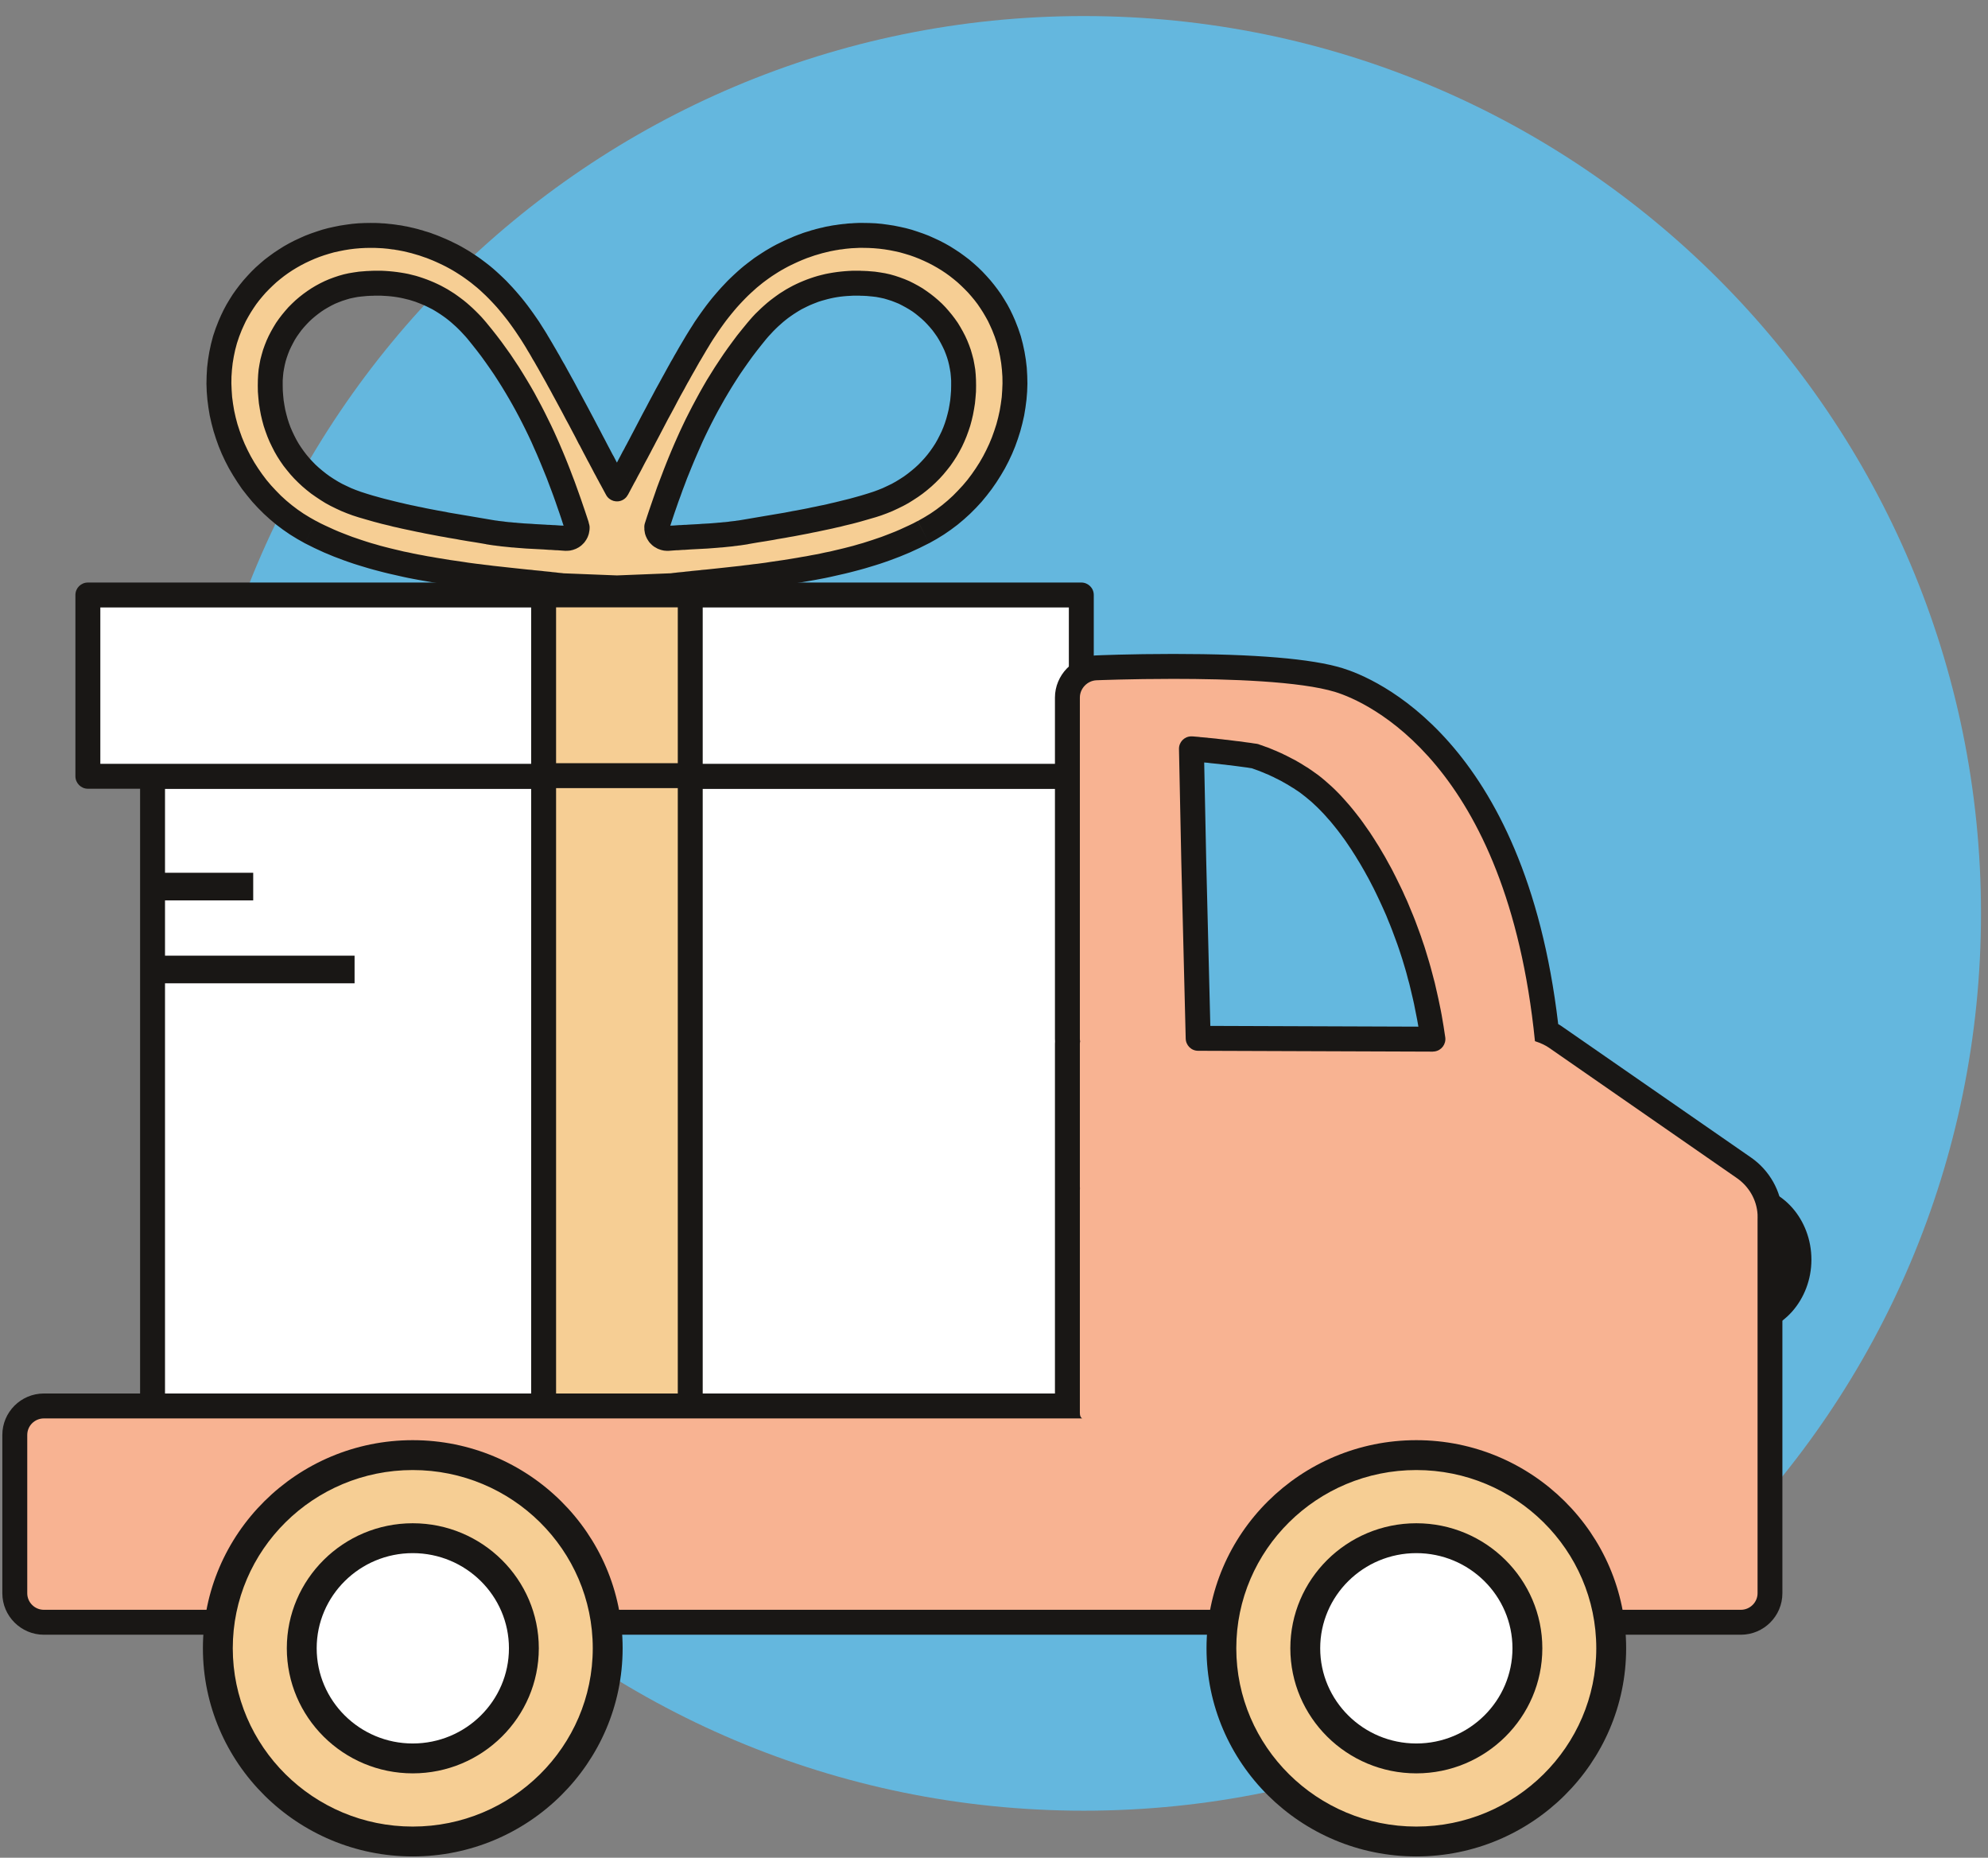 <?xml version="1.0" encoding="UTF-8"?>
<!DOCTYPE svg PUBLIC "-//W3C//DTD SVG 1.1//EN" "http://www.w3.org/Graphics/SVG/1.1/DTD/svg11.dtd">
<!-- Creator: CorelDRAW -->
<svg xmlns="http://www.w3.org/2000/svg" xml:space="preserve" width="213px" height="199px" version="1.1" style="shape-rendering:geometricPrecision; text-rendering:geometricPrecision; image-rendering:optimizeQuality; fill-rule:evenodd; clip-rule:evenodd"
viewBox="0 0 213 199"
 xmlns:xlink="http://www.w3.org/1999/xlink"
 xmlns:xodm="http://www.corel.com/coreldraw/odm/2003">
 <rect x="0" y="0" width="213" height="199" fill="#808080" stroke="none"/>
 <defs>
  <style type="text/css">
   <![CDATA[
    .fil4 {fill:none;fill-rule:nonzero}
    .fil2 {fill:#191715;fill-rule:nonzero}
    .fil0 {fill:#64B7DE;fill-rule:nonzero}
    .fil6 {fill:#64B8DF;fill-rule:nonzero}
    .fil3 {fill:#F6CE94;fill-rule:nonzero}
    .fil5 {fill:#F8B392;fill-rule:nonzero}
    .fil1 {fill:white;fill-rule:nonzero}
   ]]>
  </style>
 </defs>
 <g id="Warstwa_x0020_1">
  <g id="_2426377183104">
   <path class="fil0" d="M212.25 97.84c0,53.08 -43.04,96.12 -96.12,96.12 -53.08,0 -96.12,-43.04 -96.12,-96.12 0,-53.09 43.04,-96.12 96.12,-96.12 53.08,0 96.12,43.03 96.12,96.12z"/>
   <g>
    <polygon class="fil1" points="115.85,151.94 16.34,151.94 16.34,83.16 115.85,83.16 "/>
    <path id="_1" class="fil2" d="M16.34 150.6l99.51 0 0 2.67 -99.51 0 -1.33 -1.33 1.33 -1.34zm0 2.67c-0.73,0 -1.33,-0.6 -1.33,-1.33 0,-0.74 0.6,-1.34 1.33,-1.34l0 2.67zm1.34 -70.11l0 68.78 -2.67 0 0 -68.78 1.33 -1.34 1.34 1.34zm-2.67 0c0,-0.74 0.6,-1.34 1.33,-1.34 0.74,0 1.34,0.6 1.34,1.34l-2.67 0zm100.84 1.33l-99.51 0 0 -2.67 99.51 0 1.34 1.34 -1.34 1.33zm0 -2.67c0.74,0 1.34,0.6 1.34,1.34 0,0.73 -0.6,1.33 -1.34,1.33l0 -2.67zm-1.33 70.12l0 -68.78 2.67 0 0 68.78 -1.34 1.33 -1.33 -1.33zm2.67 0c0,0.73 -0.6,1.33 -1.34,1.33 -0.73,0 -1.33,-0.6 -1.33,-1.33l2.67 0z"/>
   </g>
   <g>
    <polygon class="fil1" points="115.85,83.15 9.42,83.15 9.42,63.73 115.85,63.73 "/>
    <path id="_1_0" class="fil2" d="M9.42 81.82l106.43 0 0 2.67 -106.43 0 -1.34 -1.34 1.34 -1.33zm0 2.67c-0.74,0 -1.34,-0.6 -1.34,-1.34 0,-0.73 0.6,-1.33 1.34,-1.33l0 2.67zm1.33 -20.76l0 19.42 -2.67 0 0 -19.42 1.34 -1.33 1.33 1.33zm-2.67 0c0,-0.74 0.6,-1.33 1.34,-1.33 0.74,0 1.33,0.59 1.33,1.33l-2.67 0zm107.77 1.34l-106.43 0 0 -2.67 106.43 0 1.34 1.33 -1.34 1.34zm0 -2.67c0.74,0 1.34,0.59 1.34,1.33 0,0.74 -0.6,1.34 -1.34,1.34l0 -2.67zm-1.33 20.75l0 -19.42 2.67 0 0 19.42 -1.34 1.34 -1.33 -1.34zm2.67 0c0,0.74 -0.6,1.34 -1.34,1.34 -0.73,0 -1.33,-0.6 -1.33,-1.34l2.67 0z"/>
   </g>
   <path class="fil3" d="M40.4 30.33c-0.58,0 -1.19,0.04 -1.8,0.1 -5.24,0.55 -9.48,5.07 -9.64,10.29 -0.2,6.37 3.57,11.5 9.83,13.41 4.31,1.31 8.84,2.07 13.22,2.8l0.3 0.05c2.01,0.33 4.07,0.44 6.06,0.55 0.75,0.04 1.5,0.08 2.24,0.14l0.08 0c0.59,0 1.08,-0.45 1.14,-1.02l0.01 -0.13 -0.05 -0.2c-1.99,-6.16 -5.01,-14.09 -10.66,-20.85 -2.85,-3.41 -6.46,-5.14 -10.73,-5.14zm51.4 0c-4.27,0 -7.88,1.73 -10.73,5.14 -5.65,6.76 -8.67,14.69 -10.66,20.85l-0.04 0.13 0 0.2c0.06,0.57 0.55,1.02 1.14,1.02l0.08 0c0.75,-0.06 1.49,-0.1 2.24,-0.14 1.99,-0.11 4.05,-0.22 6.06,-0.55l0.31 -0.05c4.37,-0.73 8.9,-1.49 13.21,-2.8 6.26,-1.91 10.03,-7.04 9.83,-13.41 -0.16,-5.22 -4.4,-9.74 -9.64,-10.29 -0.61,-0.06 -1.22,-0.1 -1.8,-0.1zm-31.52 32.41c-1.12,-0.12 -2.27,-0.24 -3.41,-0.36 -2.54,-0.26 -4.94,-0.51 -7.36,-0.86 -5.1,-0.74 -11,-1.77 -16.25,-4.52 -8.08,-4.24 -11.94,-14.17 -8.6,-22.13 2.45,-5.87 8.37,-9.66 15.06,-9.66 2.42,0 4.81,0.49 7.11,1.44 4.27,1.77 7.66,4.91 10.66,9.89 2.01,3.35 3.87,6.89 5.68,10.32 0.75,1.42 1.5,2.85 2.26,4.27l0.67 1.24 0.67 -1.24c0.76,-1.42 1.51,-2.84 2.26,-4.26 1.8,-3.43 3.67,-6.98 5.68,-10.33 3,-4.98 6.39,-8.12 10.66,-9.89 2.3,-0.95 4.69,-1.44 7.11,-1.44 6.69,0 12.61,3.79 15.06,9.66 3.34,7.96 -0.52,17.89 -8.6,22.13 -5.25,2.75 -11.15,3.78 -16.25,4.52 -2.42,0.35 -4.82,0.6 -7.37,0.86 -1.13,0.12 -2.28,0.24 -3.45,0.37l-5.77 0.22 -5.82 -0.23z"/>
   <g>
    <path class="fil2" d="M38.74 31.76l-0.28 -2.66 0 0 0.13 -0.01 0.12 -0.01 0.12 -0.01 0.13 -0.01 0.12 -0.01 0.12 -0.01 0.12 -0.01 0.12 0 0.12 -0.01 0.12 0 0.12 -0.01 0.13 0 0.11 -0.01 0.12 0 0.13 0 0.11 0 0 2.67 -0.1 0 -0.09 0 -0.11 0 -0.1 0.01 -0.1 0 -0.11 0 -0.1 0.01 -0.11 0 -0.1 0.01 -0.1 0 -0.11 0.01 -0.11 0.01 -0.1 0.01 -0.1 0.01 -0.11 0.01 -0.11 0.01 0 0zm0 0c-0.73,0.08 -1.39,-0.46 -1.46,-1.19 -0.08,-0.73 0.45,-1.39 1.18,-1.47l0.28 2.66zm-8.45 9l-2.66 -0.08 0 0 0.03 -0.56 0.05 -0.54 0.09 -0.54 0.1 -0.53 0.14 -0.53 0.15 -0.52 0.18 -0.5 0.2 -0.5 0.22 -0.48 0.25 -0.48 0.26 -0.46 0.28 -0.46 0.31 -0.44 0.32 -0.42 0.34 -0.41 0.35 -0.4 0.38 -0.38 0.38 -0.36 0.41 -0.35 0.42 -0.33 0.43 -0.31 0.45 -0.3 0.45 -0.27 0.48 -0.26 0.49 -0.24 0.49 -0.21 0.51 -0.19 0.51 -0.17 0.53 -0.15 0.54 -0.12 0.54 -0.09 0.55 -0.08 0.28 2.66 -0.42 0.05 -0.42 0.08 -0.42 0.09 -0.4 0.12 -0.41 0.13 -0.39 0.15 -0.39 0.16 -0.38 0.19 -0.36 0.2 -0.36 0.21 -0.35 0.23 -0.34 0.25 -0.33 0.26 -0.32 0.27 -0.31 0.29 -0.29 0.3 -0.28 0.31 -0.27 0.32 -0.25 0.34 -0.24 0.34 -0.22 0.35 -0.2 0.37 -0.19 0.37 -0.18 0.38 -0.15 0.38 -0.14 0.4 -0.12 0.39 -0.1 0.41 -0.08 0.41 -0.07 0.41 -0.04 0.42 -0.03 0.42 0 0zm0 0c-0.02,0.74 -0.64,1.31 -1.37,1.29 -0.74,-0.02 -1.32,-0.64 -1.29,-1.37l2.66 0.08zm8.89 12.09l-0.78 2.56 0 0 -0.62 -0.2 -0.62 -0.23 -0.59 -0.24 -0.58 -0.27 -0.57 -0.28 -0.55 -0.3 -0.53 -0.33 -0.51 -0.34 -0.5 -0.35 -0.48 -0.38 -0.46 -0.39 -0.44 -0.41 -0.43 -0.43 -0.4 -0.44 -0.38 -0.46 -0.37 -0.47 -0.34 -0.49 -0.32 -0.5 -0.3 -0.52 -0.27 -0.53 -0.26 -0.54 -0.23 -0.55 -0.21 -0.57 -0.19 -0.57 -0.16 -0.59 -0.14 -0.6 -0.11 -0.6 -0.1 -0.62 -0.06 -0.62 -0.05 -0.63 -0.01 -0.64 0.01 -0.64 2.66 0.08 0 0.54 0.01 0.54 0.04 0.52 0.05 0.52 0.08 0.5 0.09 0.5 0.12 0.49 0.13 0.48 0.15 0.47 0.17 0.46 0.19 0.44 0.21 0.44 0.22 0.43 0.24 0.42 0.26 0.4 0.28 0.4 0.29 0.38 0.31 0.37 0.33 0.36 0.34 0.35 0.36 0.33 0.38 0.32 0.39 0.31 0.41 0.3 0.43 0.28 0.44 0.27 0.45 0.25 0.48 0.23 0.49 0.23 0.5 0.2 0.52 0.19 0.53 0.17 0 0zm0 0c0.71,0.22 1.1,0.97 0.89,1.67 -0.22,0.71 -0.96,1.1 -1.67,0.89l0.78 -2.56zm13.05 2.76l-0.45 2.63 0.01 0 -0.83 -0.14 -0.83 -0.13 -0.41 -0.07 -0.42 -0.07 -0.41 -0.08 -0.42 -0.07 -0.42 -0.07 -0.42 -0.08 -0.42 -0.07 -0.42 -0.08 -0.42 -0.08 -0.42 -0.08 -0.42 -0.08 -0.42 -0.09 -0.42 -0.08 -0.42 -0.09 -0.42 -0.09 -0.43 -0.09 -0.42 -0.09 -0.42 -0.1 -0.42 -0.09 -0.42 -0.11 -0.42 -0.1 -0.42 -0.1 -0.41 -0.11 -0.42 -0.11 -0.42 -0.12 -0.42 -0.12 -0.41 -0.12 -0.42 -0.12 0.78 -2.56 0.39 0.12 0.4 0.12 0.4 0.11 0.39 0.11 0.41 0.11 0.4 0.1 0.4 0.1 0.4 0.1 0.41 0.1 0.4 0.09 0.41 0.1 0.41 0.09 0.4 0.08 0.41 0.09 0.41 0.08 0.41 0.09 0.41 0.08 0.42 0.08 0.41 0.08 0.41 0.07 0.41 0.08 0.41 0.08 0.41 0.07 0.42 0.07 0.41 0.07 0.41 0.07 0.42 0.07 0.41 0.07 0.82 0.14 0.83 0.14 0 0zm0 0c0.72,0.12 1.21,0.81 1.09,1.54 -0.12,0.72 -0.81,1.21 -1.53,1.09l0.44 -2.63zm-0.15 2.68l-0.3 -0.05 0.45 -2.63 0.3 0.05 -0.44 2.64 -0.01 -0.01zm0.45 -2.63c0.73,0.13 1.22,0.82 1.09,1.54 -0.12,0.73 -0.81,1.22 -1.54,1.09l0.45 -2.63zm5.91 0.54l-0.14 2.66 0 0 -0.38 -0.02 -0.38 -0.02 -0.37 -0.02 -0.39 -0.02 -0.38 -0.02 -0.39 -0.03 -0.39 -0.03 -0.38 -0.03 -0.2 -0.02 -0.2 -0.01 -0.19 -0.02 -0.19 -0.02 -0.2 -0.02 -0.2 -0.02 -0.2 -0.02 -0.19 -0.02 -0.2 -0.03 -0.2 -0.02 -0.2 -0.03 -0.19 -0.02 -0.2 -0.03 -0.2 -0.03 -0.19 -0.03 -0.2 -0.03 0.44 -2.64 0.18 0.03 0.18 0.03 0.18 0.03 0.18 0.02 0.18 0.03 0.18 0.02 0.18 0.02 0.18 0.02 0.19 0.03 0.19 0.02 0.18 0.02 0.18 0.01 0.19 0.02 0.18 0.02 0.19 0.01 0.18 0.02 0.38 0.03 0.37 0.03 0.37 0.02 0.38 0.02 0.37 0.03 0.38 0.02 0.37 0.02 0.37 0.02 0 0zm0 0c0.74,0.04 1.3,0.67 1.26,1.4 -0.04,0.74 -0.67,1.3 -1.4,1.26l0.14 -2.66zm2.21 0.13l-0.08 2.67 -0.05 0 -0.14 -0.01 -0.14 -0.01 -0.13 -0.01 -0.14 -0.01 -0.14 -0.01 -0.14 -0.01 -0.14 0 -0.14 -0.01 -0.13 -0.01 -0.14 -0.01 -0.15 -0.01 -0.13 0 -0.14 -0.01 -0.14 -0.01 -0.14 -0.01 -0.14 -0.01 0.14 -2.66 0.14 0.01 0.14 0.01 0.14 0 0.14 0.01 0.15 0.01 0.13 0.01 0.14 0 0.15 0.01 0.14 0.01 0.14 0.01 0.15 0.01 0.14 0.01 0.14 0 0.14 0.02 0.14 0.01 0.14 0 -0.05 0zm0.05 0c0.74,0.06 1.29,0.69 1.24,1.43 -0.05,0.73 -0.69,1.29 -1.42,1.24l0.18 -2.67zm-0.05 2.67l-0.08 0 0.08 -2.67 0.08 0 -0.04 2.67 -0.04 0zm0.08 -2.67c0.74,0.03 1.32,0.64 1.29,1.38 -0.02,0.73 -0.63,1.31 -1.37,1.29l0.08 -2.67zm-0.23 0.21l2.66 0.23 0 0.01 -0.02 0.12 -0.02 0.11 -0.02 0.11 -0.03 0.12 -0.04 0.11 -0.04 0.11 -0.04 0.1 -0.06 0.11 -0.05 0.1 -0.06 0.09 -0.06 0.09 -0.07 0.1 -0.07 0.09 -0.07 0.07 -0.08 0.08 -0.08 0.08 -0.08 0.07 -0.09 0.07 -0.1 0.07 -0.09 0.06 -0.1 0.05 -0.09 0.05 -0.1 0.05 -0.11 0.04 -0.11 0.04 -0.11 0.04 -0.1 0.02 -0.11 0.03 -0.12 0.02 -0.11 0.01 -0.13 0.01 -0.11 0 0 -2.67 0 0 -0.02 0.01 -0.01 0 0 0 -0.02 0 0.01 0 -0.01 0 -0.01 0.01 -0.02 0 0 0 -0.01 0.01 -0.01 0 0 0 -0.01 0.01 -0.01 0.01 0 0 -0.01 0.01 0 0 0 0 -0.01 0.01 -0.01 0.01 0 0.01 -0.01 0 0 0.02 -0.01 0.01 0 0.01 -0.01 0.01 0 0.01 -0.01 0.02 0 0.01 0 0 0 0.02 0 0.01zm0 -0.01c0.06,-0.73 0.71,-1.27 1.45,-1.21 0.73,0.07 1.27,0.72 1.21,1.46l-2.66 -0.25zm2.67 0.1l-0.01 0.14 -2.66 -0.23 0.01 -0.14 2.62 -0.2 0.04 0.43zm-2.66 -0.23c0.06,-0.73 0.71,-1.28 1.44,-1.21 0.74,0.06 1.28,0.71 1.22,1.44l-2.66 -0.23zm2.57 -0.4l0.05 0.2 -2.59 0.64 -0.05 -0.2 2.57 -0.74 0.02 0.1zm-2.59 0.64c-0.17,-0.72 0.26,-1.44 0.98,-1.62 0.71,-0.18 1.44,0.26 1.61,0.98l-2.59 0.64zm-10.38 -20.32l2.04 -1.71 0 0 0.54 0.66 0.52 0.66 0.51 0.67 0.49 0.68 0.48 0.67 0.46 0.69 0.45 0.68 0.43 0.69 0.42 0.69 0.41 0.69 0.4 0.7 0.37 0.69 0.37 0.69 0.36 0.7 0.34 0.69 0.34 0.69 0.32 0.68 0.31 0.69 0.3 0.68 0.29 0.68 0.28 0.67 0.27 0.67 0.26 0.66 0.25 0.66 0.25 0.65 0.23 0.64 0.23 0.64 0.22 0.62 0.21 0.62 0.21 0.61 0.2 0.6 0.19 0.58 -2.54 0.83 -0.19 -0.58 -0.19 -0.59 -0.2 -0.59 -0.21 -0.6 -0.21 -0.61 -0.22 -0.62 -0.23 -0.62 -0.24 -0.63 -0.24 -0.64 -0.26 -0.64 -0.26 -0.64 -0.27 -0.65 -0.28 -0.66 -0.29 -0.65 -0.29 -0.66 -0.31 -0.66 -0.32 -0.66 -0.33 -0.66 -0.34 -0.66 -0.35 -0.66 -0.37 -0.67 -0.37 -0.65 -0.39 -0.66 -0.4 -0.66 -0.41 -0.65 -0.42 -0.65 -0.44 -0.64 -0.45 -0.64 -0.46 -0.64 -0.48 -0.63 -0.49 -0.62 -0.5 -0.62 0 0zm0 0c-0.48,-0.56 -0.4,-1.41 0.16,-1.88 0.57,-0.47 1.41,-0.39 1.88,0.17l-2.04 1.71zm-9.71 -4.65l0 -2.67 0 0 0.44 0 0.42 0.02 0.43 0.03 0.42 0.04 0.42 0.05 0.41 0.06 0.42 0.07 0.41 0.08 0.4 0.1 0.4 0.1 0.39 0.12 0.39 0.13 0.39 0.14 0.38 0.15 0.38 0.16 0.37 0.17 0.37 0.18 0.37 0.2 0.36 0.2 0.35 0.22 0.35 0.22 0.34 0.24 0.34 0.25 0.33 0.25 0.33 0.27 0.32 0.28 0.32 0.29 0.31 0.3 0.31 0.31 0.3 0.31 0.29 0.33 0.29 0.34 -2.04 1.71 -0.25 -0.29 -0.26 -0.28 -0.25 -0.27 -0.26 -0.26 -0.26 -0.25 -0.27 -0.24 -0.27 -0.24 -0.27 -0.22 -0.27 -0.21 -0.28 -0.2 -0.29 -0.2 -0.28 -0.18 -0.29 -0.18 -0.29 -0.17 -0.3 -0.15 -0.3 -0.15 -0.3 -0.14 -0.31 -0.13 -0.31 -0.12 -0.31 -0.12 -0.32 -0.1 -0.32 -0.1 -0.33 -0.08 -0.33 -0.08 -0.33 -0.07 -0.34 -0.06 -0.34 -0.05 -0.35 -0.04 -0.35 -0.03 -0.35 -0.02 -0.36 -0.02 -0.37 0 0 0zm0 0c-0.73,0 -1.33,-0.6 -1.33,-1.34 0,-0.73 0.6,-1.33 1.33,-1.33l0 2.67zm41.69 4.65l-2.04 -1.71 0 0 0.29 -0.34 0.29 -0.33 0.3 -0.32 0.31 -0.3 0.31 -0.3 0.32 -0.29 0.32 -0.28 0.33 -0.27 0.33 -0.25 0.34 -0.25 0.34 -0.24 0.35 -0.22 0.35 -0.22 0.36 -0.2 0.37 -0.2 0.37 -0.18 0.37 -0.17 0.38 -0.16 0.38 -0.15 0.39 -0.14 0.39 -0.13 0.4 -0.12 0.39 -0.1 0.41 -0.1 0.41 -0.08 0.41 -0.07 0.41 -0.06 0.42 -0.05 0.42 -0.04 0.43 -0.03 0.43 -0.02 0.43 0 0 2.67 -0.37 0 -0.36 0.02 -0.35 0.02 -0.35 0.03 -0.35 0.04 -0.34 0.05 -0.34 0.06 -0.33 0.07 -0.33 0.08 -0.33 0.09 -0.32 0.09 -0.32 0.1 -0.31 0.12 -0.31 0.12 -0.31 0.13 -0.3 0.14 -0.3 0.15 -0.3 0.15 -0.29 0.17 -0.29 0.18 -0.28 0.18 -0.29 0.2 -0.28 0.2 -0.27 0.21 -0.27 0.22 -0.27 0.24 -0.27 0.24 -0.26 0.25 -0.26 0.26 -0.25 0.27 -0.26 0.28 -0.25 0.29 0 0zm0 0c-0.47,0.57 -1.31,0.64 -1.88,0.17 -0.56,-0.47 -0.64,-1.32 -0.16,-1.88l2.04 1.71zm-10.41 20.41l-2.54 -0.82 0 0 0.19 -0.59 0.2 -0.6 0.21 -0.61 0.21 -0.61 0.22 -0.63 0.22 -0.64 0.24 -0.64 0.25 -0.65 0.25 -0.66 0.26 -0.66 0.27 -0.67 0.28 -0.67 0.29 -0.68 0.3 -0.68 0.31 -0.69 0.32 -0.68 0.33 -0.69 0.35 -0.69 0.36 -0.7 0.37 -0.69 0.38 -0.7 0.39 -0.69 0.4 -0.69 0.43 -0.69 0.43 -0.69 0.45 -0.68 0.46 -0.69 0.48 -0.68 0.49 -0.67 0.5 -0.67 0.53 -0.66 0.54 -0.66 2.04 1.71 -0.5 0.62 -0.49 0.62 -0.48 0.63 -0.46 0.64 -0.45 0.64 -0.44 0.64 -0.42 0.65 -0.41 0.65 -0.4 0.66 -0.39 0.66 -0.37 0.66 -0.37 0.66 -0.35 0.66 -0.34 0.66 -0.33 0.66 -0.32 0.66 -0.31 0.66 -0.29 0.66 -0.29 0.66 -0.28 0.65 -0.27 0.65 -0.26 0.64 -0.26 0.64 -0.24 0.64 -0.24 0.63 -0.22 0.62 -0.23 0.62 -0.21 0.61 -0.21 0.6 -0.2 0.6 -0.19 0.58 -0.19 0.58 0 0zm0 0c-0.23,0.7 -0.98,1.09 -1.68,0.86 -0.7,-0.23 -1.09,-0.98 -0.86,-1.68l2.54 0.82zm-2.58 -0.7l0.04 -0.12 2.54 0.82 -0.04 0.13 -2.6 -0.37 0.06 -0.46zm2.54 0.83c-0.23,0.7 -0.99,1.08 -1.69,0.86 -0.7,-0.23 -1.08,-0.99 -0.85,-1.69l2.54 0.83zm-2.6 -0.17l0 -0.2 2.66 -0.08 0.01 0.2 -2.67 0.16 0 -0.08zm2.67 -0.08c0.02,0.74 -0.56,1.35 -1.3,1.37 -0.73,0.02 -1.35,-0.56 -1.37,-1.29l2.67 -0.08zm-0.24 -0.28l0.08 2.67 -0.04 0 -0.11 0 -0.13 -0.01 -0.11 -0.01 -0.12 -0.02 -0.11 -0.03 -0.1 -0.02 -0.11 -0.04 -0.11 -0.04 -0.11 -0.04 -0.1 -0.05 -0.1 -0.06 -0.09 -0.05 -0.09 -0.05 -0.1 -0.07 -0.09 -0.07 -0.08 -0.07 -0.08 -0.08 -0.08 -0.08 -0.07 -0.07 -0.08 -0.1 -0.06 -0.09 -0.06 -0.09 -0.06 -0.1 -0.06 -0.1 -0.04 -0.1 -0.05 -0.1 -0.04 -0.11 -0.04 -0.11 -0.03 -0.12 -0.02 -0.11 -0.02 -0.13 -0.02 -0.11 2.66 -0.24 0 0 0 -0.02 0 -0.01 -0.01 -0.02 0 -0.01 -0.01 -0.02 0 -0.01 0 0 -0.01 -0.01 -0.01 -0.01 0 -0.01 0 0 -0.02 -0.02 0.01 0.01 -0.01 -0.01 -0.01 -0.01 0 0 -0.01 -0.01 -0.01 -0.01 0 0 0 0 -0.02 -0.01 0 0 -0.02 0 -0.01 -0.01 -0.01 0 0.01 0 -0.02 0 0 0 -0.01 0 -0.02 -0.01 0 0 -0.04 0zm0.04 0c0.74,0 1.33,0.6 1.33,1.34 0,0.73 -0.59,1.33 -1.33,1.33l0 -2.67zm0.12 2.67l-0.08 0 -0.08 -2.67 0.08 0 0.13 2.67 -0.05 0zm-0.08 -2.67c0.73,-0.02 1.35,0.56 1.37,1.3 0.02,0.73 -0.56,1.35 -1.29,1.37l-0.08 -2.67zm2.21 -0.13l0.14 2.66 0 0 -0.14 0.01 -0.14 0.01 -0.14 0.01 -0.14 0.01 -0.13 0 -0.15 0.01 -0.14 0.01 -0.13 0.01 -0.14 0.01 -0.14 0 -0.14 0.01 -0.14 0.01 -0.14 0.01 -0.13 0.01 -0.14 0.01 -0.14 0.01 -0.18 -2.67 0.14 0 0.14 -0.01 0.15 -0.02 0.13 0 0.15 -0.01 0.14 -0.01 0.14 -0.01 0.14 -0.01 0.15 -0.01 0.14 0 0.13 -0.01 0.15 -0.01 0.14 -0.01 0.14 0 0.14 -0.01 0.14 -0.01 0 0zm0 0c0.73,-0.04 1.36,0.52 1.4,1.26 0.04,0.73 -0.52,1.36 -1.26,1.4l-0.14 -2.66zm5.91 -0.54l0.45 2.63 -0.01 0.01 -0.19 0.03 -0.2 0.03 -0.2 0.03 -0.2 0.03 -0.19 0.02 -0.2 0.03 -0.2 0.02 -0.2 0.03 -0.19 0.02 -0.2 0.02 -0.2 0.02 -0.19 0.02 -0.2 0.02 -0.19 0.02 -0.2 0.01 -0.2 0.02 -0.38 0.03 -0.39 0.03 -0.39 0.03 -0.38 0.02 -0.38 0.02 -0.38 0.02 -0.38 0.02 -0.38 0.02 -0.14 -2.66 0.37 -0.02 0.38 -0.02 0.37 -0.02 0.37 -0.03 0.38 -0.02 0.37 -0.02 0.37 -0.03 0.38 -0.03 0.19 -0.02 0.18 -0.01 0.19 -0.02 0.18 -0.02 0.18 -0.01 0.18 -0.02 0.19 -0.02 0.19 -0.03 0.18 -0.02 0.18 -0.02 0.18 -0.02 0.18 -0.03 0.18 -0.02 0.18 -0.03 0.18 -0.03 0.19 -0.03 -0.01 0zm0.01 0c0.72,-0.12 1.41,0.37 1.53,1.1 0.12,0.73 -0.37,1.41 -1.1,1.54l-0.43 -2.64zm0.74 2.58l-0.3 0.05 -0.45 -2.63 0.3 -0.05 0.01 0 0.44 2.63zm-0.45 -2.63c0.72,-0.12 1.42,0.36 1.54,1.09 0.13,0.73 -0.36,1.42 -1.09,1.54l-0.45 -2.63zm13.05 -2.76l0.78 2.56 0 0 -0.42 0.12 -0.41 0.12 -0.42 0.12 -0.42 0.12 -0.41 0.11 -0.42 0.11 -0.42 0.1 -0.42 0.1 -0.42 0.11 -0.42 0.09 -0.42 0.1 -0.42 0.09 -0.43 0.09 -0.42 0.09 -0.42 0.09 -0.42 0.08 -0.42 0.09 -0.42 0.08 -0.42 0.08 -0.42 0.08 -0.42 0.08 -0.42 0.07 -0.42 0.08 -0.42 0.07 -0.42 0.07 -0.41 0.08 -0.42 0.07 -0.41 0.07 -0.83 0.13 -0.82 0.14 -0.44 -2.63 0.82 -0.14 0.82 -0.14 0.41 -0.07 0.42 -0.07 0.41 -0.07 0.41 -0.07 0.42 -0.07 0.41 -0.07 0.41 -0.08 0.41 -0.08 0.41 -0.07 0.41 -0.08 0.42 -0.08 0.41 -0.08 0.41 -0.09 0.41 -0.08 0.41 -0.09 0.4 -0.08 0.41 -0.09 0.41 -0.1 0.4 -0.09 0.41 -0.1 0.4 -0.1 0.41 -0.1 0.4 -0.1 0.4 -0.11 0.4 -0.11 0.39 -0.11 0.4 -0.12 0.39 -0.12 0 0zm0 0c0.71,-0.21 1.45,0.19 1.67,0.89 0.21,0.71 -0.19,1.45 -0.89,1.67l-0.78 -2.56zm8.89 -12.09l2.66 -0.08 0 0 0.01 0.64 -0.01 0.64 -0.05 0.63 -0.06 0.62 -0.1 0.62 -0.11 0.6 -0.14 0.6 -0.16 0.59 -0.19 0.57 -0.21 0.57 -0.23 0.55 -0.25 0.54 -0.28 0.53 -0.3 0.52 -0.32 0.5 -0.34 0.49 -0.37 0.47 -0.38 0.46 -0.4 0.44 -0.43 0.43 -0.44 0.41 -0.46 0.39 -0.48 0.38 -0.49 0.35 -0.52 0.34 -0.53 0.33 -0.55 0.3 -0.57 0.28 -0.58 0.27 -0.59 0.24 -0.62 0.23 -0.62 0.2 -0.78 -2.56 0.53 -0.17 0.52 -0.19 0.5 -0.2 0.49 -0.23 0.48 -0.23 0.45 -0.25 0.44 -0.27 0.43 -0.28 0.41 -0.3 0.39 -0.31 0.38 -0.32 0.36 -0.33 0.34 -0.35 0.33 -0.36 0.31 -0.37 0.29 -0.38 0.28 -0.4 0.26 -0.4 0.24 -0.42 0.22 -0.43 0.21 -0.43 0.19 -0.45 0.17 -0.46 0.15 -0.47 0.13 -0.48 0.12 -0.49 0.09 -0.5 0.08 -0.5 0.05 -0.52 0.04 -0.52 0.01 -0.54 0 -0.54 0 0zm0 0c-0.03,-0.73 0.55,-1.35 1.29,-1.37 0.73,-0.03 1.35,0.55 1.37,1.29l-2.66 0.08zm-8.45 -9l0.28 -2.66 0 0 0.55 0.08 0.54 0.09 0.54 0.12 0.53 0.15 0.51 0.17 0.51 0.19 0.5 0.21 0.48 0.24 0.48 0.26 0.46 0.27 0.44 0.3 0.43 0.31 0.42 0.33 0.41 0.35 0.39 0.36 0.37 0.38 0.35 0.4 0.34 0.41 0.32 0.42 0.31 0.44 0.28 0.46 0.26 0.46 0.25 0.48 0.22 0.48 0.2 0.5 0.18 0.5 0.15 0.52 0.14 0.53 0.1 0.53 0.09 0.54 0.05 0.54 0.03 0.56 -2.66 0.08 -0.03 -0.42 -0.04 -0.42 -0.07 -0.41 -0.08 -0.41 -0.1 -0.41 -0.12 -0.4 -0.14 -0.39 -0.15 -0.38 -0.18 -0.38 -0.19 -0.37 -0.2 -0.36 -0.22 -0.36 -0.24 -0.34 -0.25 -0.34 -0.27 -0.32 -0.28 -0.31 -0.29 -0.3 -0.31 -0.29 -0.32 -0.27 -0.32 -0.26 -0.34 -0.25 -0.36 -0.23 -0.36 -0.21 -0.37 -0.2 -0.37 -0.19 -0.39 -0.16 -0.39 -0.15 -0.41 -0.13 -0.4 -0.12 -0.42 -0.09 -0.42 -0.08 -0.42 -0.05 0 0zm0 0c-0.73,-0.08 -1.27,-0.74 -1.19,-1.47 0.08,-0.73 0.73,-1.26 1.47,-1.19l-0.28 2.66zm-1.66 -0.09l0 -2.67 0 0 0.12 0 0.12 0 0.12 0 0.11 0.01 0.13 0 0.12 0.01 0.12 0 0.12 0.01 0.12 0 0.12 0.01 0.12 0.01 0.12 0.01 0.13 0.01 0.12 0.01 0.12 0.01 0.13 0.01 -0.28 2.66 -0.11 -0.01 -0.11 -0.01 -0.1 -0.01 -0.1 -0.01 -0.11 -0.01 -0.11 -0.01 -0.1 0 -0.1 -0.01 -0.11 0 -0.1 -0.01 -0.11 0 -0.1 0 -0.1 -0.01 -0.1 0 -0.1 0 -0.1 0 0 0zm0 0c-0.74,0 -1.34,-0.6 -1.34,-1.34 0,-0.73 0.6,-1.33 1.34,-1.33l0 2.67zm-35.06 32.04l0.27 -2.66 0 0 0.21 0.03 0.22 0.02 0.21 0.02 0.22 0.02 0.21 0.02 0.22 0.03 0.21 0.02 0.21 0.02 0.22 0.02 0.21 0.03 0.22 0.02 0.21 0.02 0.21 0.03 0.21 0.02 0.22 0.02 0.21 0.03 -0.3 2.65 -0.21 -0.02 -0.21 -0.03 -0.21 -0.02 -0.21 -0.02 -0.21 -0.03 -0.21 -0.02 -0.21 -0.02 -0.21 -0.02 -0.22 -0.03 -0.21 -0.02 -0.21 -0.02 -0.22 -0.02 -0.21 -0.02 -0.21 -0.03 -0.22 -0.02 -0.21 -0.02 0 0zm0 0c-0.73,-0.08 -1.27,-0.73 -1.19,-1.46 0.07,-0.74 0.73,-1.27 1.46,-1.2l-0.27 2.66zm-7.42 -0.87l0.39 -2.64 0 0 0.44 0.07 0.45 0.06 0.45 0.06 0.45 0.05 0.45 0.06 0.44 0.05 0.45 0.06 0.46 0.05 0.46 0.05 0.45 0.05 0.46 0.05 0.46 0.05 0.47 0.05 0.47 0.05 0.47 0.05 0.47 0.04 -0.27 2.66 -0.48 -0.05 -0.47 -0.05 -0.47 -0.05 -0.47 -0.05 -0.46 -0.05 -0.47 -0.05 -0.46 -0.05 -0.46 -0.05 -0.46 -0.05 -0.46 -0.05 -0.46 -0.06 -0.46 -0.06 -0.46 -0.06 -0.46 -0.06 -0.46 -0.06 -0.46 -0.07 0 0zm0 0c-0.73,-0.1 -1.23,-0.78 -1.13,-1.51 0.11,-0.73 0.79,-1.23 1.52,-1.13l-0.39 2.64zm-16.68 -4.66l1.24 -2.36 0 -0.01 0.47 0.25 0.48 0.23 0.48 0.22 0.48 0.22 0.49 0.21 0.48 0.19 0.49 0.19 0.5 0.19 0.5 0.17 0.5 0.17 0.49 0.16 0.51 0.16 0.5 0.14 0.51 0.15 0.5 0.13 0.51 0.13 0.5 0.12 0.51 0.12 0.5 0.12 0.51 0.1 0.5 0.11 0.5 0.1 0.5 0.09 0.51 0.1 0.49 0.08 0.5 0.09 0.49 0.08 0.49 0.08 0.49 0.08 0.49 0.07 0.48 0.07 0.48 0.07 -0.39 2.64 -0.48 -0.07 -0.49 -0.07 -0.49 -0.08 -0.5 -0.07 -0.51 -0.09 -0.5 -0.08 -0.51 -0.09 -0.52 -0.09 -0.51 -0.09 -0.53 -0.1 -0.52 -0.1 -0.52 -0.11 -0.53 -0.12 -0.53 -0.12 -0.53 -0.12 -0.53 -0.13 -0.54 -0.14 -0.53 -0.14 -0.54 -0.15 -0.53 -0.16 -0.53 -0.16 -0.54 -0.17 -0.53 -0.18 -0.54 -0.19 -0.53 -0.2 -0.53 -0.2 -0.53 -0.22 -0.53 -0.22 -0.52 -0.24 -0.52 -0.24 -0.52 -0.26 -0.52 -0.26 0 0zm0 0c-0.65,-0.34 -0.9,-1.15 -0.56,-1.8 0.34,-0.65 1.15,-0.91 1.8,-0.57l-1.24 2.37zm-9.21 -23.83l2.46 1.03 0 0 -0.27 0.69 -0.23 0.69 -0.19 0.71 -0.15 0.71 -0.12 0.72 -0.08 0.72 -0.05 0.73 -0.01 0.72 0.03 0.73 0.05 0.73 0.1 0.74 0.12 0.72 0.16 0.72 0.19 0.72 0.23 0.71 0.25 0.7 0.29 0.7 0.32 0.68 0.34 0.66 0.38 0.66 0.41 0.64 0.43 0.62 0.46 0.61 0.49 0.58 0.52 0.56 0.54 0.55 0.57 0.52 0.59 0.49 0.62 0.47 0.64 0.44 0.67 0.41 0.69 0.39 -1.24 2.36 -0.8 -0.45 -0.78 -0.48 -0.74 -0.51 -0.72 -0.54 -0.68 -0.57 -0.66 -0.6 -0.63 -0.63 -0.6 -0.65 -0.56 -0.68 -0.54 -0.69 -0.49 -0.72 -0.47 -0.74 -0.44 -0.75 -0.4 -0.77 -0.37 -0.79 -0.33 -0.8 -0.29 -0.81 -0.26 -0.82 -0.22 -0.83 -0.19 -0.84 -0.14 -0.85 -0.11 -0.85 -0.07 -0.85 -0.03 -0.86 0.02 -0.86 0.05 -0.86 0.1 -0.85 0.14 -0.85 0.18 -0.84 0.22 -0.84 0.28 -0.83 0.32 -0.82 0 0zm0 0c0.28,-0.68 1.06,-1 1.74,-0.71 0.68,0.28 1,1.06 0.72,1.74l-2.46 -1.03zm16.29 -10.47l0 2.67 0 0 -0.58 0.01 -0.57 0.03 -0.57 0.05 -0.56 0.07 -0.55 0.09 -0.55 0.11 -0.55 0.12 -0.53 0.15 -0.52 0.16 -0.52 0.18 -0.51 0.2 -0.5 0.22 -0.49 0.23 -0.48 0.25 -0.46 0.26 -0.46 0.28 -0.45 0.3 -0.43 0.31 -0.42 0.33 -0.41 0.34 -0.39 0.36 -0.38 0.37 -0.37 0.38 -0.35 0.4 -0.34 0.41 -0.32 0.42 -0.3 0.44 -0.29 0.45 -0.27 0.46 -0.26 0.47 -0.23 0.49 -0.22 0.49 -2.46 -1.03 0.26 -0.59 0.28 -0.58 0.3 -0.56 0.33 -0.55 0.34 -0.54 0.37 -0.52 0.38 -0.5 0.4 -0.49 0.42 -0.47 0.43 -0.46 0.45 -0.44 0.47 -0.42 0.48 -0.41 0.5 -0.38 0.51 -0.37 0.53 -0.35 0.54 -0.34 0.55 -0.31 0.56 -0.29 0.58 -0.27 0.58 -0.26 0.6 -0.23 0.61 -0.21 0.61 -0.2 0.63 -0.17 0.63 -0.14 0.64 -0.13 0.65 -0.1 0.66 -0.09 0.66 -0.06 0.67 -0.03 0.67 -0.01 0 0zm0 0c0.74,0 1.34,0.6 1.34,1.33 0,0.74 -0.6,1.34 -1.34,1.34l0 -2.67zm7.62 1.54l-1.02 2.46 0 0 -0.2 -0.08 -0.2 -0.08 -0.2 -0.08 -0.21 -0.07 -0.2 -0.07 -0.2 -0.07 -0.2 -0.07 -0.21 -0.06 -0.2 -0.06 -0.21 -0.06 -0.2 -0.06 -0.21 -0.05 -0.2 -0.05 -0.21 -0.05 -0.21 -0.05 -0.2 -0.04 -0.21 -0.04 -0.21 -0.04 -0.2 -0.03 -0.21 -0.04 -0.21 -0.02 -0.21 -0.03 -0.21 -0.03 -0.2 -0.02 -0.21 -0.02 -0.21 -0.02 -0.21 -0.01 -0.21 -0.01 -0.21 -0.01 -0.21 -0.01 -0.21 0 -0.21 0 0 -2.67 0.25 0 0.24 0 0.24 0.01 0.24 0.01 0.25 0.02 0.24 0.01 0.24 0.02 0.24 0.03 0.24 0.02 0.25 0.03 0.23 0.03 0.25 0.04 0.24 0.03 0.24 0.04 0.24 0.05 0.24 0.04 0.23 0.05 0.25 0.06 0.23 0.05 0.24 0.06 0.24 0.06 0.23 0.07 0.24 0.06 0.23 0.08 0.24 0.07 0.23 0.07 0.24 0.08 0.23 0.09 0.23 0.08 0.23 0.09 0.23 0.09 0.23 0.1 0 0zm0 0c0.68,0.28 1.01,1.06 0.73,1.74 -0.28,0.68 -1.07,1 -1.75,0.72l1.02 -2.46zm11.29 10.44l-2.28 1.37 0 0 -0.28 -0.45 -0.27 -0.43 -0.28 -0.42 -0.28 -0.42 -0.28 -0.4 -0.28 -0.39 -0.28 -0.38 -0.29 -0.37 -0.29 -0.36 -0.29 -0.35 -0.29 -0.34 -0.3 -0.33 -0.3 -0.32 -0.3 -0.31 -0.3 -0.3 -0.31 -0.29 -0.31 -0.29 -0.31 -0.27 -0.32 -0.26 -0.32 -0.26 -0.32 -0.24 -0.33 -0.24 -0.33 -0.23 -0.34 -0.22 -0.33 -0.21 -0.35 -0.21 -0.34 -0.19 -0.35 -0.19 -0.36 -0.18 -0.36 -0.17 -0.37 -0.17 -0.37 -0.16 1.02 -2.46 0.43 0.18 0.42 0.19 0.41 0.2 0.41 0.2 0.41 0.22 0.4 0.23 0.39 0.23 0.39 0.25 0.38 0.25 0.38 0.26 0.38 0.28 0.37 0.28 0.37 0.29 0.36 0.3 0.35 0.31 0.35 0.32 0.35 0.33 0.35 0.34 0.33 0.35 0.34 0.36 0.33 0.37 0.32 0.37 0.33 0.39 0.32 0.4 0.31 0.4 0.31 0.42 0.31 0.43 0.3 0.43 0.31 0.45 0.29 0.46 0.3 0.47 0.29 0.47 0 0.01zm0 -0.01c0.38,0.63 0.18,1.46 -0.45,1.84 -0.63,0.37 -1.46,0.17 -1.83,-0.46l2.28 -1.38zm5.72 10.38l-2.37 1.25 0 0 -0.33 -0.65 -0.34 -0.64 -0.34 -0.65 -0.35 -0.64 -0.34 -0.65 -0.35 -0.65 -0.35 -0.65 -0.35 -0.64 -0.17 -0.32 -0.18 -0.33 -0.18 -0.32 -0.17 -0.32 -0.18 -0.32 -0.18 -0.32 -0.18 -0.32 -0.18 -0.32 -0.18 -0.32 -0.18 -0.31 -0.18 -0.32 -0.19 -0.31 -0.18 -0.32 -0.18 -0.31 -0.19 -0.31 -0.18 -0.31 2.28 -1.37 0.19 0.31 0.19 0.32 0.19 0.32 0.19 0.33 0.19 0.32 0.18 0.32 0.19 0.32 0.18 0.33 0.18 0.32 0.19 0.32 0.18 0.33 0.18 0.33 0.18 0.32 0.18 0.33 0.18 0.32 0.18 0.33 0.35 0.66 0.35 0.65 0.35 0.65 0.35 0.65 0.35 0.66 0.34 0.64 0.34 0.65 0.34 0.64 0 0zm0 0c0.34,0.66 0.09,1.46 -0.56,1.81 -0.65,0.34 -1.46,0.09 -1.81,-0.56l2.37 -1.25zm2.26 4.27l-2.35 1.26 0 0.01 -0.14 -0.27 -0.15 -0.27 -0.14 -0.27 -0.15 -0.27 -0.14 -0.27 -0.14 -0.27 -0.14 -0.26 -0.14 -0.27 -0.15 -0.27 -0.14 -0.27 -0.14 -0.27 -0.14 -0.26 -0.14 -0.27 -0.14 -0.27 -0.14 -0.27 -0.15 -0.26 2.37 -1.25 0.14 0.27 0.14 0.27 0.14 0.26 0.14 0.27 0.14 0.27 0.14 0.27 0.14 0.26 0.14 0.27 0.14 0.27 0.15 0.26 0.14 0.27 0.14 0.27 0.14 0.26 0.15 0.27 0.14 0.26 0.14 0.27 0 0zm0 0c0.35,0.65 0.11,1.46 -0.54,1.81 -0.65,0.35 -1.46,0.1 -1.81,-0.54l2.35 -1.27zm-1.68 2.5l-0.67 -1.24 2.35 -1.26 0.67 1.24 0 1.26 -2.35 0zm2.35 -1.26c0.34,0.65 0.1,1.46 -0.55,1.81 -0.65,0.35 -1.46,0.1 -1.8,-0.55l2.35 -1.26zm0.66 0.02l-0.66 1.24 -2.35 -1.26 0.66 -1.24 2.35 1.26 0 0zm-2.35 -1.26c0.35,-0.65 1.16,-0.89 1.81,-0.54 0.65,0.35 0.89,1.16 0.54,1.8l-2.35 -1.26zm2.26 -4.25l2.36 1.24 0 0 -0.14 0.27 -0.14 0.26 -0.14 0.27 -0.14 0.27 -0.14 0.26 -0.14 0.27 -0.15 0.27 -0.14 0.26 -0.14 0.27 -0.14 0.27 -0.14 0.27 -0.14 0.26 -0.15 0.27 -0.14 0.27 -0.14 0.27 -0.15 0.26 -2.35 -1.26 0.14 -0.26 0.15 -0.27 0.14 -0.26 0.14 -0.27 0.14 -0.27 0.14 -0.26 0.14 -0.27 0.14 -0.27 0.15 -0.26 0.13 -0.26 0.15 -0.27 0.14 -0.27 0.14 -0.26 0.14 -0.27 0.14 -0.27 0.14 -0.26 0 0zm0 0c0.34,-0.66 1.15,-0.91 1.8,-0.56 0.65,0.34 0.9,1.15 0.56,1.8l-2.36 -1.24zm5.72 -10.4l2.29 1.38 0 0 -0.19 0.31 -0.18 0.31 -0.19 0.32 -0.18 0.31 -0.19 0.31 -0.18 0.32 -0.18 0.32 -0.18 0.32 -0.18 0.31 -0.18 0.32 -0.18 0.33 -0.18 0.31 -0.18 0.33 -0.17 0.32 -0.18 0.32 -0.18 0.32 -0.35 0.65 -0.34 0.65 -0.35 0.65 -0.35 0.64 -0.34 0.65 -0.34 0.65 -0.34 0.65 -0.34 0.64 -2.36 -1.24 0.34 -0.65 0.34 -0.65 0.34 -0.65 0.35 -0.65 0.34 -0.65 0.35 -0.65 0.35 -0.66 0.36 -0.65 0.18 -0.33 0.18 -0.33 0.18 -0.32 0.18 -0.33 0.18 -0.33 0.18 -0.32 0.18 -0.33 0.19 -0.32 0.18 -0.33 0.19 -0.32 0.18 -0.32 0.19 -0.33 0.19 -0.32 0.19 -0.32 0.19 -0.32 0.19 -0.32 0 0zm0 0c0.38,-0.63 1.2,-0.83 1.83,-0.45 0.63,0.38 0.84,1.2 0.46,1.83l-2.29 -1.38zm11.29 -10.43l1.02 2.46 0 0 -0.37 0.16 -0.37 0.17 -0.36 0.17 -0.36 0.18 -0.35 0.19 -0.34 0.19 -0.35 0.21 -0.33 0.21 -0.34 0.22 -0.33 0.23 -0.33 0.24 -0.32 0.24 -0.32 0.26 -0.32 0.26 -0.31 0.28 -0.31 0.28 -0.31 0.29 -0.3 0.3 -0.3 0.31 -0.3 0.32 -0.3 0.33 -0.29 0.34 -0.29 0.35 -0.29 0.36 -0.29 0.37 -0.28 0.38 -0.28 0.39 -0.28 0.4 -0.28 0.42 -0.28 0.42 -0.27 0.43 -0.27 0.45 -2.29 -1.38 0.29 -0.47 0.3 -0.47 0.29 -0.46 0.31 -0.45 0.3 -0.43 0.31 -0.43 0.31 -0.42 0.31 -0.4 0.32 -0.4 0.33 -0.39 0.32 -0.37 0.33 -0.37 0.34 -0.36 0.33 -0.35 0.35 -0.34 0.35 -0.33 0.35 -0.32 0.35 -0.31 0.36 -0.3 0.37 -0.29 0.37 -0.28 0.37 -0.28 0.39 -0.26 0.38 -0.25 0.39 -0.25 0.39 -0.23 0.4 -0.23 0.41 -0.22 0.41 -0.2 0.41 -0.2 0.42 -0.19 0.43 -0.18 0 0zm0 0c0.68,-0.29 1.46,0.04 1.74,0.72 0.28,0.68 -0.04,1.46 -0.72,1.74l-1.02 -2.46zm7.62 -1.54l0 2.67 0 0 -0.21 0 -0.21 0 -0.21 0.01 -0.21 0.01 -0.21 0.01 -0.21 0.01 -0.21 0.02 -0.21 0.02 -0.2 0.02 -0.21 0.03 -0.21 0.03 -0.21 0.02 -0.21 0.04 -0.2 0.03 -0.21 0.04 -0.21 0.04 -0.2 0.04 -0.21 0.05 -0.21 0.05 -0.2 0.05 -0.21 0.05 -0.2 0.06 -0.21 0.06 -0.2 0.06 -0.21 0.06 -0.2 0.07 -0.2 0.07 -0.2 0.07 -0.21 0.07 -0.2 0.08 -0.2 0.08 -0.2 0.08 -1.02 -2.46 0.23 -0.1 0.23 -0.09 0.23 -0.09 0.23 -0.08 0.23 -0.09 0.24 -0.08 0.23 -0.07 0.24 -0.07 0.23 -0.08 0.24 -0.06 0.23 -0.07 0.24 -0.06 0.24 -0.06 0.24 -0.05 0.23 -0.06 0.24 -0.05 0.24 -0.04 0.24 -0.05 0.24 -0.04 0.24 -0.03 0.25 -0.04 0.23 -0.03 0.25 -0.03 0.24 -0.02 0.24 -0.03 0.24 -0.02 0.24 -0.01 0.25 -0.02 0.24 -0.01 0.24 -0.01 0.25 0 0.24 0 0 0zm0 0c0.74,0 1.33,0.6 1.33,1.33 0,0.74 -0.59,1.34 -1.33,1.34l0 -2.67zm16.29 10.47l-2.46 1.03 0 0 -0.22 -0.49 -0.23 -0.49 -0.26 -0.47 -0.27 -0.46 -0.29 -0.45 -0.3 -0.44 -0.32 -0.42 -0.34 -0.41 -0.35 -0.4 -0.37 -0.38 -0.38 -0.37 -0.39 -0.36 -0.41 -0.34 -0.42 -0.33 -0.43 -0.31 -0.45 -0.3 -0.46 -0.28 -0.46 -0.26 -0.48 -0.25 -0.49 -0.23 -0.5 -0.22 -0.51 -0.2 -0.51 -0.18 -0.53 -0.16 -0.53 -0.15 -0.54 -0.12 -0.55 -0.11 -0.56 -0.09 -0.56 -0.07 -0.57 -0.05 -0.57 -0.03 -0.58 -0.01 0 -2.67 0.67 0.01 0.67 0.03 0.66 0.06 0.66 0.09 0.65 0.1 0.64 0.13 0.63 0.14 0.63 0.17 0.61 0.2 0.61 0.21 0.6 0.23 0.58 0.26 0.58 0.27 0.56 0.29 0.55 0.31 0.54 0.34 0.53 0.35 0.51 0.37 0.5 0.38 0.48 0.41 0.47 0.42 0.45 0.44 0.43 0.46 0.42 0.47 0.4 0.49 0.38 0.5 0.37 0.52 0.34 0.54 0.33 0.55 0.3 0.56 0.28 0.58 0.26 0.59 0 0zm0 0c0.29,0.68 -0.03,1.46 -0.71,1.75 -0.68,0.28 -1.46,-0.04 -1.75,-0.72l2.46 -1.03zm-9.21 23.83l-1.24 -2.37 0 0.01 0.69 -0.39 0.67 -0.41 0.64 -0.44 0.62 -0.47 0.59 -0.49 0.57 -0.52 0.54 -0.55 0.52 -0.56 0.49 -0.58 0.46 -0.61 0.43 -0.62 0.41 -0.64 0.38 -0.66 0.34 -0.66 0.32 -0.68 0.29 -0.7 0.25 -0.7 0.23 -0.71 0.19 -0.72 0.16 -0.72 0.12 -0.72 0.1 -0.74 0.05 -0.73 0.03 -0.73 -0.01 -0.72 -0.05 -0.73 -0.08 -0.72 -0.12 -0.72 -0.15 -0.71 -0.19 -0.71 -0.23 -0.69 -0.27 -0.69 2.46 -1.03 0.32 0.82 0.28 0.83 0.22 0.84 0.18 0.84 0.14 0.85 0.1 0.85 0.05 0.86 0.02 0.86 -0.03 0.86 -0.07 0.85 -0.11 0.85 -0.14 0.85 -0.19 0.84 -0.22 0.83 -0.26 0.82 -0.29 0.81 -0.33 0.8 -0.37 0.79 -0.4 0.77 -0.44 0.75 -0.47 0.74 -0.5 0.72 -0.53 0.69 -0.56 0.68 -0.6 0.65 -0.63 0.63 -0.66 0.6 -0.68 0.57 -0.72 0.54 -0.74 0.51 -0.78 0.48 -0.8 0.45 0 0zm0 0c-0.65,0.34 -1.46,0.09 -1.8,-0.56 -0.34,-0.65 -0.09,-1.46 0.56,-1.8l1.24 2.36zm-16.68 4.66l-0.39 -2.64 0 0 0.48 -0.07 0.48 -0.07 0.49 -0.07 0.49 -0.08 0.49 -0.08 0.49 -0.08 0.5 -0.09 0.49 -0.08 0.51 -0.1 0.5 -0.09 0.5 -0.1 0.5 -0.11 0.51 -0.1 0.5 -0.12 0.51 -0.12 0.5 -0.12 0.51 -0.13 0.5 -0.13 0.51 -0.15 0.5 -0.14 0.5 -0.16 0.5 -0.16 0.5 -0.17 0.5 -0.17 0.5 -0.19 0.49 -0.19 0.48 -0.19 0.49 -0.21 0.48 -0.22 0.48 -0.22 0.48 -0.23 0.47 -0.25 1.24 2.37 -0.52 0.26 -0.52 0.26 -0.52 0.24 -0.52 0.24 -0.53 0.22 -0.53 0.22 -0.53 0.2 -0.53 0.2 -0.54 0.19 -0.53 0.18 -0.54 0.17 -0.53 0.16 -0.53 0.16 -0.54 0.15 -0.53 0.14 -0.54 0.14 -0.53 0.13 -0.53 0.12 -0.53 0.12 -0.53 0.12 -0.52 0.11 -0.52 0.1 -0.53 0.1 -0.51 0.09 -0.52 0.09 -0.51 0.09 -0.5 0.08 -0.51 0.09 -0.5 0.07 -0.49 0.08 -0.49 0.07 -0.48 0.07 0 0zm0 0c-0.73,0.11 -1.41,-0.4 -1.52,-1.13 -0.1,-0.72 0.4,-1.4 1.13,-1.51l0.39 2.64zm-7.42 0.87l-0.27 -2.66 0 0 0.47 -0.04 0.47 -0.05 0.47 -0.05 0.47 -0.05 0.46 -0.05 0.46 -0.05 0.45 -0.05 0.46 -0.05 0.46 -0.05 0.45 -0.06 0.44 -0.05 0.45 -0.06 0.45 -0.05 0.45 -0.06 0.45 -0.06 0.44 -0.07 0.39 2.64 -0.46 0.07 -0.46 0.06 -0.46 0.06 -0.46 0.06 -0.46 0.06 -0.46 0.06 -0.46 0.05 -0.46 0.05 -0.46 0.05 -0.46 0.05 -0.47 0.05 -0.46 0.05 -0.47 0.05 -0.47 0.05 -0.47 0.05 -0.48 0.05 0 0zm0 0c-0.73,0.07 -1.39,-0.46 -1.46,-1.19 -0.08,-0.73 0.46,-1.39 1.19,-1.47l0.27 2.66zm-3.54 0.37l-0.1 -2.67 -0.1 0.01 0.22 -0.02 0.22 -0.03 0.22 -0.02 0.22 -0.03 0.22 -0.02 0.22 -0.02 0.21 -0.02 0.22 -0.03 0.22 -0.02 0.21 -0.02 0.22 -0.03 0.21 -0.02 0.21 -0.02 0.22 -0.02 0.21 -0.02 0.22 -0.03 0.27 2.66 -0.21 0.02 -0.22 0.02 -0.21 0.03 -0.21 0.02 -0.22 0.02 -0.21 0.02 -0.22 0.02 -0.21 0.03 -0.22 0.02 -0.21 0.02 -0.22 0.03 -0.22 0.02 -0.21 0.02 -0.22 0.02 -0.22 0.03 -0.21 0.02 -0.1 0.01zm0.1 -0.01c-0.73,0.08 -1.4,-0.44 -1.48,-1.18 -0.08,-0.73 0.45,-1.39 1.18,-1.47l0.3 2.65zm-5.97 -2.43l5.77 -0.23 0.1 2.67 -5.77 0.22 -0.1 0 0 -2.66zm0.1 2.66c-0.73,0.03 -1.36,-0.54 -1.38,-1.28 -0.03,-0.74 0.54,-1.36 1.28,-1.38l0.1 2.66zm-5.82 -2.89l5.82 0.23 -0.1 2.66 -5.83 -0.22 -0.09 -0.01 0.2 -2.66zm-0.11 2.67c-0.73,-0.03 -1.31,-0.65 -1.28,-1.39 0.03,-0.73 0.65,-1.31 1.39,-1.28l-0.11 2.67z"/>
   </g>
   <g>
    <polygon class="fil3" points="73.96,82.41 58.24,82.41 58.24,151.94 73.96,151.94 "/>
    <path id="_1_1" class="fil2" d="M58.24 81.07l15.72 0 0 2.67 -15.72 0 -1.33 -1.33 1.33 -1.34zm0 2.67c-0.73,0 -1.33,-0.59 -1.33,-1.33 0,-0.74 0.6,-1.34 1.33,-1.34l0 2.67zm-1.33 68.2l0 -69.53 2.67 0 0 69.53 -1.34 1.33 -1.33 -1.33zm2.67 0c0,0.73 -0.6,1.33 -1.34,1.33 -0.73,0 -1.33,-0.6 -1.33,-1.33l2.67 0zm14.38 1.33l-15.72 0 0 -2.67 15.72 0 1.33 1.34 -1.33 1.33zm0 -2.67c0.73,0 1.33,0.6 1.33,1.34 0,0.73 -0.6,1.33 -1.33,1.33l0 -2.67zm1.33 -68.19l0 69.53 -2.67 0 0 -69.53 1.34 -1.34 1.33 1.34zm-2.67 0c0,-0.74 0.6,-1.34 1.34,-1.34 0.73,0 1.33,0.6 1.33,1.34l-2.67 0z"/>
   </g>
   <g>
    <polygon class="fil3" points="73.96,63.73 58.24,63.73 58.24,83.09 73.96,83.09 "/>
    <path id="_1_2" class="fil2" d="M58.24 62.39l15.72 0 0 2.67 -15.72 0 -1.33 -1.33 1.33 -1.34zm0 2.67c-0.73,0 -1.33,-0.6 -1.33,-1.33 0,-0.74 0.6,-1.34 1.33,-1.34l0 2.67zm-1.33 18.03l0 -19.36 2.67 0 0 19.36 -1.34 1.33 -1.33 -1.33zm2.67 0c0,0.74 -0.6,1.33 -1.34,1.33 -0.73,0 -1.33,-0.59 -1.33,-1.33l2.67 0zm14.38 1.33l-15.72 0 0 -2.67 15.72 0 1.33 1.34 -1.33 1.33zm0 -2.67c0.73,0 1.33,0.6 1.33,1.34 0,0.74 -0.6,1.33 -1.33,1.33l0 -2.67zm1.33 -18.02l0 19.36 -2.67 0 0 -19.36 1.34 -1.34 1.33 1.34zm-2.67 0c0,-0.74 0.6,-1.34 1.34,-1.34 0.73,0 1.33,0.6 1.33,1.34l-2.67 0z"/>
   </g>
   <line class="fil4" x1="30.23" y1="95.2" x2="15.93" y2= "95.2" />
   <line class="fil4" x1="38.87" y1="104.18" x2="15.93" y2= "104.18" />
   <path class="fil3" d="M192.48 135c0,3.42 -2.43,6.2 -5.42,6.2l-0.98 0c-2.99,0 -5.41,-2.78 -5.41,-6.2 0,-3.42 2.42,-6.19 5.41,-6.19l0.98 0c2.99,0 5.42,2.77 5.42,6.19z"/>
   <path class="fil2" d="M186.08 129.99c-2.1,0 -3.81,2.41 -3.81,4.94 0,2.53 1.71,4.93 3.81,4.93l0.98 0c2.11,0 3.82,-2.4 3.82,-4.93 0,-2.53 -1.71,-4.94 -3.82,-4.94l-0.98 0zm0 12.83c-3.86,0 -7.01,-3.6 -7.01,-7.89 0,-4.3 3.15,-7.9 7.01,-7.9l0.98 0c3.87,0 7.02,3.6 7.02,7.9 0,4.29 -3.15,7.89 -7.02,7.89l-0.98 0z"/>
   <path class="fil5" d="M4.7 173.77c-1.72,0 -3.12,-1.39 -3.12,-3.1l0 -16.97c0,-1.71 1.4,-3.1 3.12,-3.1l109.66 0 0 -23.13c0,-0.06 0.01,-0.11 0.01,-0.17 0,-0.05 -0.01,-0.1 -0.01,-0.16l0 -15.34c0,-0.09 0.01,-0.17 0.02,-0.25 -0.01,-0.09 -0.02,-0.17 -0.02,-0.26l0 -36.57c0,-1.68 1.38,-3.11 3.07,-3.18 0.03,0 3.69,-0.15 8.3,-0.15 8.6,0 14.57,0.49 17.74,1.46 3.15,0.97 18.9,7.31 22.23,37.72 0.34,0.15 0.7,0.34 1.02,0.56l20.14 13.97c1.63,1.13 2.67,2.97 2.78,4.91 0.01,0.3 0.01,0.52 0,0.63l0 40.03c0,1.71 -1.4,3.1 -3.12,3.1l-181.82 0z"/>
   <path class="fil2" d="M125.72 70.05c-4.63,0 -8.2,0.15 -8.35,0.16 -2.39,0.1 -4.34,2.12 -4.34,4.51l0 36.57c0,0.09 0,0.17 0.01,0.26 -0.01,0.08 -0.01,0.17 -0.01,0.25l0 15.34c0,0.06 0,0.11 0,0.16 0,0.06 0,0.11 0,0.17l0 21.8 -108.33 0c-2.45,0 -4.45,1.99 -4.45,4.44l0 16.96c0,2.44 2,4.44 4.45,4.44l181.82 0c2.46,0 4.45,-2 4.45,-4.44l0 -40c0.01,-0.16 0.02,-0.41 0,-0.73 -0.13,-2.35 -1.38,-4.57 -3.35,-5.94l-20.14 -13.96c-0.17,-0.13 -0.35,-0.24 -0.53,-0.34 -3.6,-30.62 -19.83,-37.12 -23.09,-38.12 -3.3,-1.02 -9.4,-1.53 -18.14,-1.53zm0 2.67c5.96,0 13.6,0.25 17.36,1.41 3.31,1.02 18.37,7.53 21.38,37.4 0.57,0.18 1.11,0.43 1.5,0.7l20.14 13.97c1.28,0.89 2.12,2.32 2.21,3.89 0.01,0.31 0,0.5 0,0.5l0 40.08c0,0.97 -0.81,1.77 -1.79,1.77l-181.82 0c-0.98,0 -1.78,-0.8 -1.78,-1.77l0 -16.96c0,-0.98 0.8,-1.77 1.78,-1.77l111.25 0c-0.16,-0.09 -0.25,-0.26 -0.25,-0.59l0 -23.88c0,-0.06 0,-0.12 0.01,-0.17 -0.01,-0.05 -0.01,-0.1 -0.01,-0.16l0 -15.34c0,-0.1 0.01,-0.18 0.03,-0.25 -0.02,-0.08 -0.03,-0.16 -0.03,-0.26l0 -36.57c0,-0.97 0.8,-1.81 1.78,-1.85 0,0 3.62,-0.15 8.24,-0.15z"/>
   <path class="fil3" d="M65.11 176.56c0,11.43 -9.35,20.7 -20.88,20.7 -11.54,0 -20.89,-9.27 -20.89,-20.7 0,-11.43 9.35,-20.69 20.89,-20.69 11.53,0 20.88,9.26 20.88,20.69z"/>
   <path class="fil2" d="M44.22 157.47c-10.63,0 -19.28,8.56 -19.28,19.09 0,10.53 8.65,19.1 19.28,19.1 10.64,0 19.29,-8.57 19.29,-19.1 0,-10.53 -8.65,-19.09 -19.29,-19.09zm0 41.39c-12.39,0 -22.48,-10 -22.48,-22.3 0,-12.29 10.09,-22.29 22.48,-22.29 12.4,0 22.49,10 22.49,22.29 0,12.3 -10.09,22.3 -22.49,22.3z"/>
   <path class="fil3" d="M172.63 176.56c0,11.43 -9.35,20.7 -20.88,20.7 -11.54,0 -20.89,-9.27 -20.89,-20.7 0,-11.43 9.35,-20.69 20.89,-20.69 11.53,0 20.88,9.26 20.88,20.69z"/>
   <path class="fil2" d="M151.75 157.47c-10.64,0 -19.29,8.56 -19.29,19.09 0,10.53 8.65,19.1 19.29,19.1 10.63,0 19.28,-8.57 19.28,-19.1 0,-10.53 -8.65,-19.09 -19.28,-19.09zm0 41.39c-12.4,0 -22.48,-10 -22.48,-22.3 0,-12.29 10.08,-22.29 22.48,-22.29 12.39,0 22.48,10 22.48,22.29 0,12.3 -10.09,22.3 -22.48,22.3z"/>
   <path class="fil6" d="M128.38 111.23l-0.47 -18.9 -0.26 -12.12c0.64,0.05 1.27,0.11 1.9,0.18 1.62,0.16 3.27,0.36 4.88,0.6 1.89,0.63 3.66,1.5 5.28,2.59 3.76,2.54 6.64,7.1 8.39,10.48 2.73,5.25 4.55,11.04 5.42,17.25l-25.14 -0.08z"/>
   <g>
    <path class="fil2" d="M129.24 92.29l0.47 18.9 -2.67 0.07 -0.47 -18.9 0 0 2.67 -0.07zm-2.67 0.07c-0.02,-0.74 0.57,-1.35 1.3,-1.37 0.74,-0.01 1.35,0.57 1.37,1.3l-2.67 0.07zm2.42 -12.18l0.25 12.12 -2.67 0.06 -0.25 -12.12 1.44 -1.36 1.23 1.3zm-2.67 0.06c-0.02,-0.74 0.57,-1.35 1.3,-1.36 0.74,-0.02 1.35,0.57 1.37,1.3l-2.67 0.06zm3.37 -1.18l-0.27 2.65 0 0 -0.12 -0.01 -0.12 -0.01 -0.12 -0.01 -0.11 -0.01 -0.12 -0.01 -0.12 -0.01 -0.11 -0.01 -0.12 -0.02 -0.12 -0.01 -0.11 -0.01 -0.12 -0.01 -0.12 -0.01 -0.12 -0.01 -0.12 -0.01 -0.11 -0.01 -0.12 -0.01 0.22 -2.66 0.12 0.01 0.13 0.01 0.12 0.01 0.12 0.01 0.12 0.01 0.12 0.01 0.11 0.02 0.13 0.01 0.12 0.01 0.11 0.01 0.12 0.01 0.12 0.01 0.13 0.01 0.12 0.02 0.11 0.01 0.13 0.01 0 0zm0 0c0.73,0.07 1.26,0.73 1.19,1.46 -0.08,0.73 -0.73,1.27 -1.46,1.19l0.27 -2.65zm5.16 0.66l-0.84 2.54 0.23 0.05 -0.3 -0.04 -0.3 -0.05 -0.3 -0.04 -0.3 -0.04 -0.3 -0.04 -0.3 -0.04 -0.31 -0.04 -0.3 -0.04 -0.3 -0.03 -0.3 -0.04 -0.31 -0.03 -0.3 -0.04 -0.3 -0.03 -0.3 -0.03 -0.3 -0.03 -0.3 -0.04 0.27 -2.65 0.3 0.03 0.31 0.03 0.31 0.04 0.31 0.03 0.31 0.04 0.31 0.03 0.31 0.04 0.31 0.04 0.31 0.04 0.3 0.03 0.31 0.04 0.32 0.05 0.3 0.04 0.31 0.04 0.31 0.05 0.3 0.04 0.23 0.05zm-0.23 -0.05c0.73,0.11 1.24,0.79 1.13,1.51 -0.1,0.73 -0.78,1.24 -1.51,1.13l0.38 -2.64zm5.83 2.8l-1.49 2.21 0 0 -0.14 -0.09 -0.14 -0.1 -0.15 -0.09 -0.15 -0.09 -0.14 -0.09 -0.15 -0.09 -0.14 -0.09 -0.15 -0.08 -0.15 -0.09 -0.15 -0.08 -0.15 -0.09 -0.15 -0.08 -0.16 -0.08 -0.15 -0.08 -0.15 -0.07 -0.16 -0.08 -0.15 -0.08 -0.16 -0.07 -0.15 -0.07 -0.16 -0.08 -0.16 -0.07 -0.16 -0.06 -0.16 -0.07 -0.16 -0.07 -0.16 -0.06 -0.16 -0.07 -0.16 -0.06 -0.17 -0.06 -0.16 -0.06 -0.17 -0.06 -0.16 -0.06 -0.17 -0.05 0.84 -2.54 0.19 0.07 0.19 0.06 0.18 0.07 0.19 0.07 0.18 0.06 0.19 0.07 0.18 0.08 0.18 0.07 0.18 0.08 0.18 0.07 0.18 0.08 0.18 0.08 0.18 0.08 0.18 0.08 0.17 0.09 0.18 0.08 0.17 0.09 0.18 0.09 0.17 0.09 0.17 0.09 0.18 0.09 0.17 0.09 0.17 0.1 0.16 0.09 0.17 0.1 0.17 0.1 0.17 0.11 0.16 0.1 0.16 0.1 0.17 0.1 0.16 0.11 0.16 0.11 0 0zm0 0c0.61,0.41 0.77,1.24 0.36,1.85 -0.41,0.61 -1.24,0.77 -1.85,0.36l1.49 -2.21zm8.84 10.97l-2.37 1.23 0 0 -0.16 -0.31 -0.17 -0.32 -0.18 -0.32 -0.18 -0.33 -0.19 -0.33 -0.19 -0.33 -0.2 -0.34 -0.21 -0.34 -0.21 -0.35 -0.22 -0.34 -0.22 -0.35 -0.23 -0.34 -0.23 -0.34 -0.24 -0.35 -0.25 -0.34 -0.25 -0.34 -0.25 -0.33 -0.27 -0.34 -0.26 -0.32 -0.27 -0.33 -0.28 -0.31 -0.28 -0.32 -0.28 -0.3 -0.29 -0.3 -0.29 -0.29 -0.3 -0.28 -0.3 -0.28 -0.31 -0.26 -0.31 -0.26 -0.31 -0.24 -0.31 -0.24 -0.32 -0.22 1.49 -2.21 0.38 0.27 0.38 0.27 0.37 0.29 0.36 0.3 0.35 0.31 0.35 0.31 0.34 0.32 0.33 0.33 0.33 0.34 0.31 0.34 0.31 0.35 0.31 0.35 0.3 0.36 0.29 0.36 0.29 0.37 0.28 0.36 0.27 0.37 0.26 0.37 0.26 0.37 0.26 0.37 0.24 0.37 0.24 0.37 0.23 0.37 0.23 0.36 0.22 0.37 0.21 0.36 0.21 0.35 0.2 0.36 0.19 0.35 0.19 0.34 0.18 0.33 0.17 0.33 0 0zm0 0c0.34,0.65 0.08,1.46 -0.57,1.8 -0.65,0.34 -1.46,0.09 -1.8,-0.57l2.37 -1.23zm4.23 19.21l0.01 -2.67 -1.33 1.52 -0.08 -0.57 -0.09 -0.57 -0.09 -0.56 -0.1 -0.56 -0.11 -0.56 -0.11 -0.55 -0.11 -0.56 -0.12 -0.54 -0.13 -0.55 -0.13 -0.55 -0.13 -0.54 -0.15 -0.54 -0.14 -0.54 -0.15 -0.53 -0.16 -0.53 -0.16 -0.53 -0.17 -0.52 -0.17 -0.52 -0.18 -0.52 -0.19 -0.52 -0.19 -0.51 -0.19 -0.51 -0.2 -0.51 -0.21 -0.51 -0.2 -0.5 -0.22 -0.5 -0.22 -0.49 -0.23 -0.5 -0.23 -0.49 -0.23 -0.48 -0.24 -0.49 -0.25 -0.48 2.37 -1.23 0.26 0.51 0.25 0.51 0.25 0.51 0.25 0.52 0.23 0.52 0.24 0.52 0.22 0.53 0.22 0.53 0.22 0.53 0.21 0.53 0.2 0.54 0.2 0.54 0.2 0.55 0.18 0.54 0.19 0.55 0.17 0.55 0.17 0.56 0.17 0.56 0.16 0.56 0.15 0.56 0.15 0.57 0.15 0.57 0.13 0.57 0.13 0.57 0.13 0.58 0.12 0.58 0.12 0.58 0.11 0.58 0.1 0.59 0.1 0.59 0.09 0.59 0.09 0.59 -1.33 1.53zm1.33 -1.53c0.1,0.73 -0.41,1.41 -1.14,1.51 -0.73,0.11 -1.4,-0.4 -1.51,-1.13l2.65 -0.38zm-26.47 -1.23l25.15 0.09 -0.01 2.67 -25.15 -0.09 -1.33 -1.3 1.34 -1.37zm-0.01 2.67c-0.74,0 -1.33,-0.6 -1.33,-1.34 0,-0.74 0.6,-1.33 1.34,-1.33l-0.01 2.67z"/>
   </g>
   <polygon class="fil2" points="16.28,102.37 37.99,102.37 37.99,105.33 16.28,105.33 "/>
   <polygon class="fil2" points="16.28,93.49 27.13,93.49 27.13,96.45 16.28,96.45 "/>
   <path class="fil1" d="M162.98 176.46c0,6.39 -5.18,11.57 -11.57,11.57 -6.39,0 -11.57,-5.18 -11.57,-11.57 0,-6.38 5.18,-11.56 11.57,-11.56 6.39,0 11.57,5.18 11.57,11.56z"/>
   <path class="fil1" d="M56.2 176.46c0,6.39 -5.18,11.57 -11.56,11.57 -6.39,0 -11.57,-5.18 -11.57,-11.57 0,-6.38 5.18,-11.56 11.57,-11.56 6.38,0 11.56,5.18 11.56,11.56z"/>
   <path class="fil2" d="M151.75 166.37c-5.68,0 -10.3,4.57 -10.3,10.19 0,5.63 4.62,10.2 10.3,10.2 5.68,0 10.3,-4.57 10.3,-10.2 0,-5.62 -4.62,-10.19 -10.3,-10.19zm0 23.59c-7.45,0 -13.5,-6.01 -13.5,-13.4 0,-7.38 6.05,-13.39 13.5,-13.39 7.44,0 13.5,6.01 13.5,13.39 0,7.39 -6.06,13.4 -13.5,13.4z"/>
   <path class="fil2" d="M44.22 166.37c-5.67,0 -10.29,4.57 -10.29,10.19 0,5.63 4.62,10.2 10.29,10.2 5.69,0 10.31,-4.57 10.31,-10.2 0,-5.62 -4.62,-10.19 -10.31,-10.19zm0 23.59c-7.44,0 -13.49,-6.01 -13.49,-13.4 0,-7.38 6.05,-13.39 13.49,-13.39 7.45,0 13.51,6.01 13.51,13.39 0,7.39 -6.06,13.4 -13.51,13.4z"/>
  </g>
 </g>
</svg>

